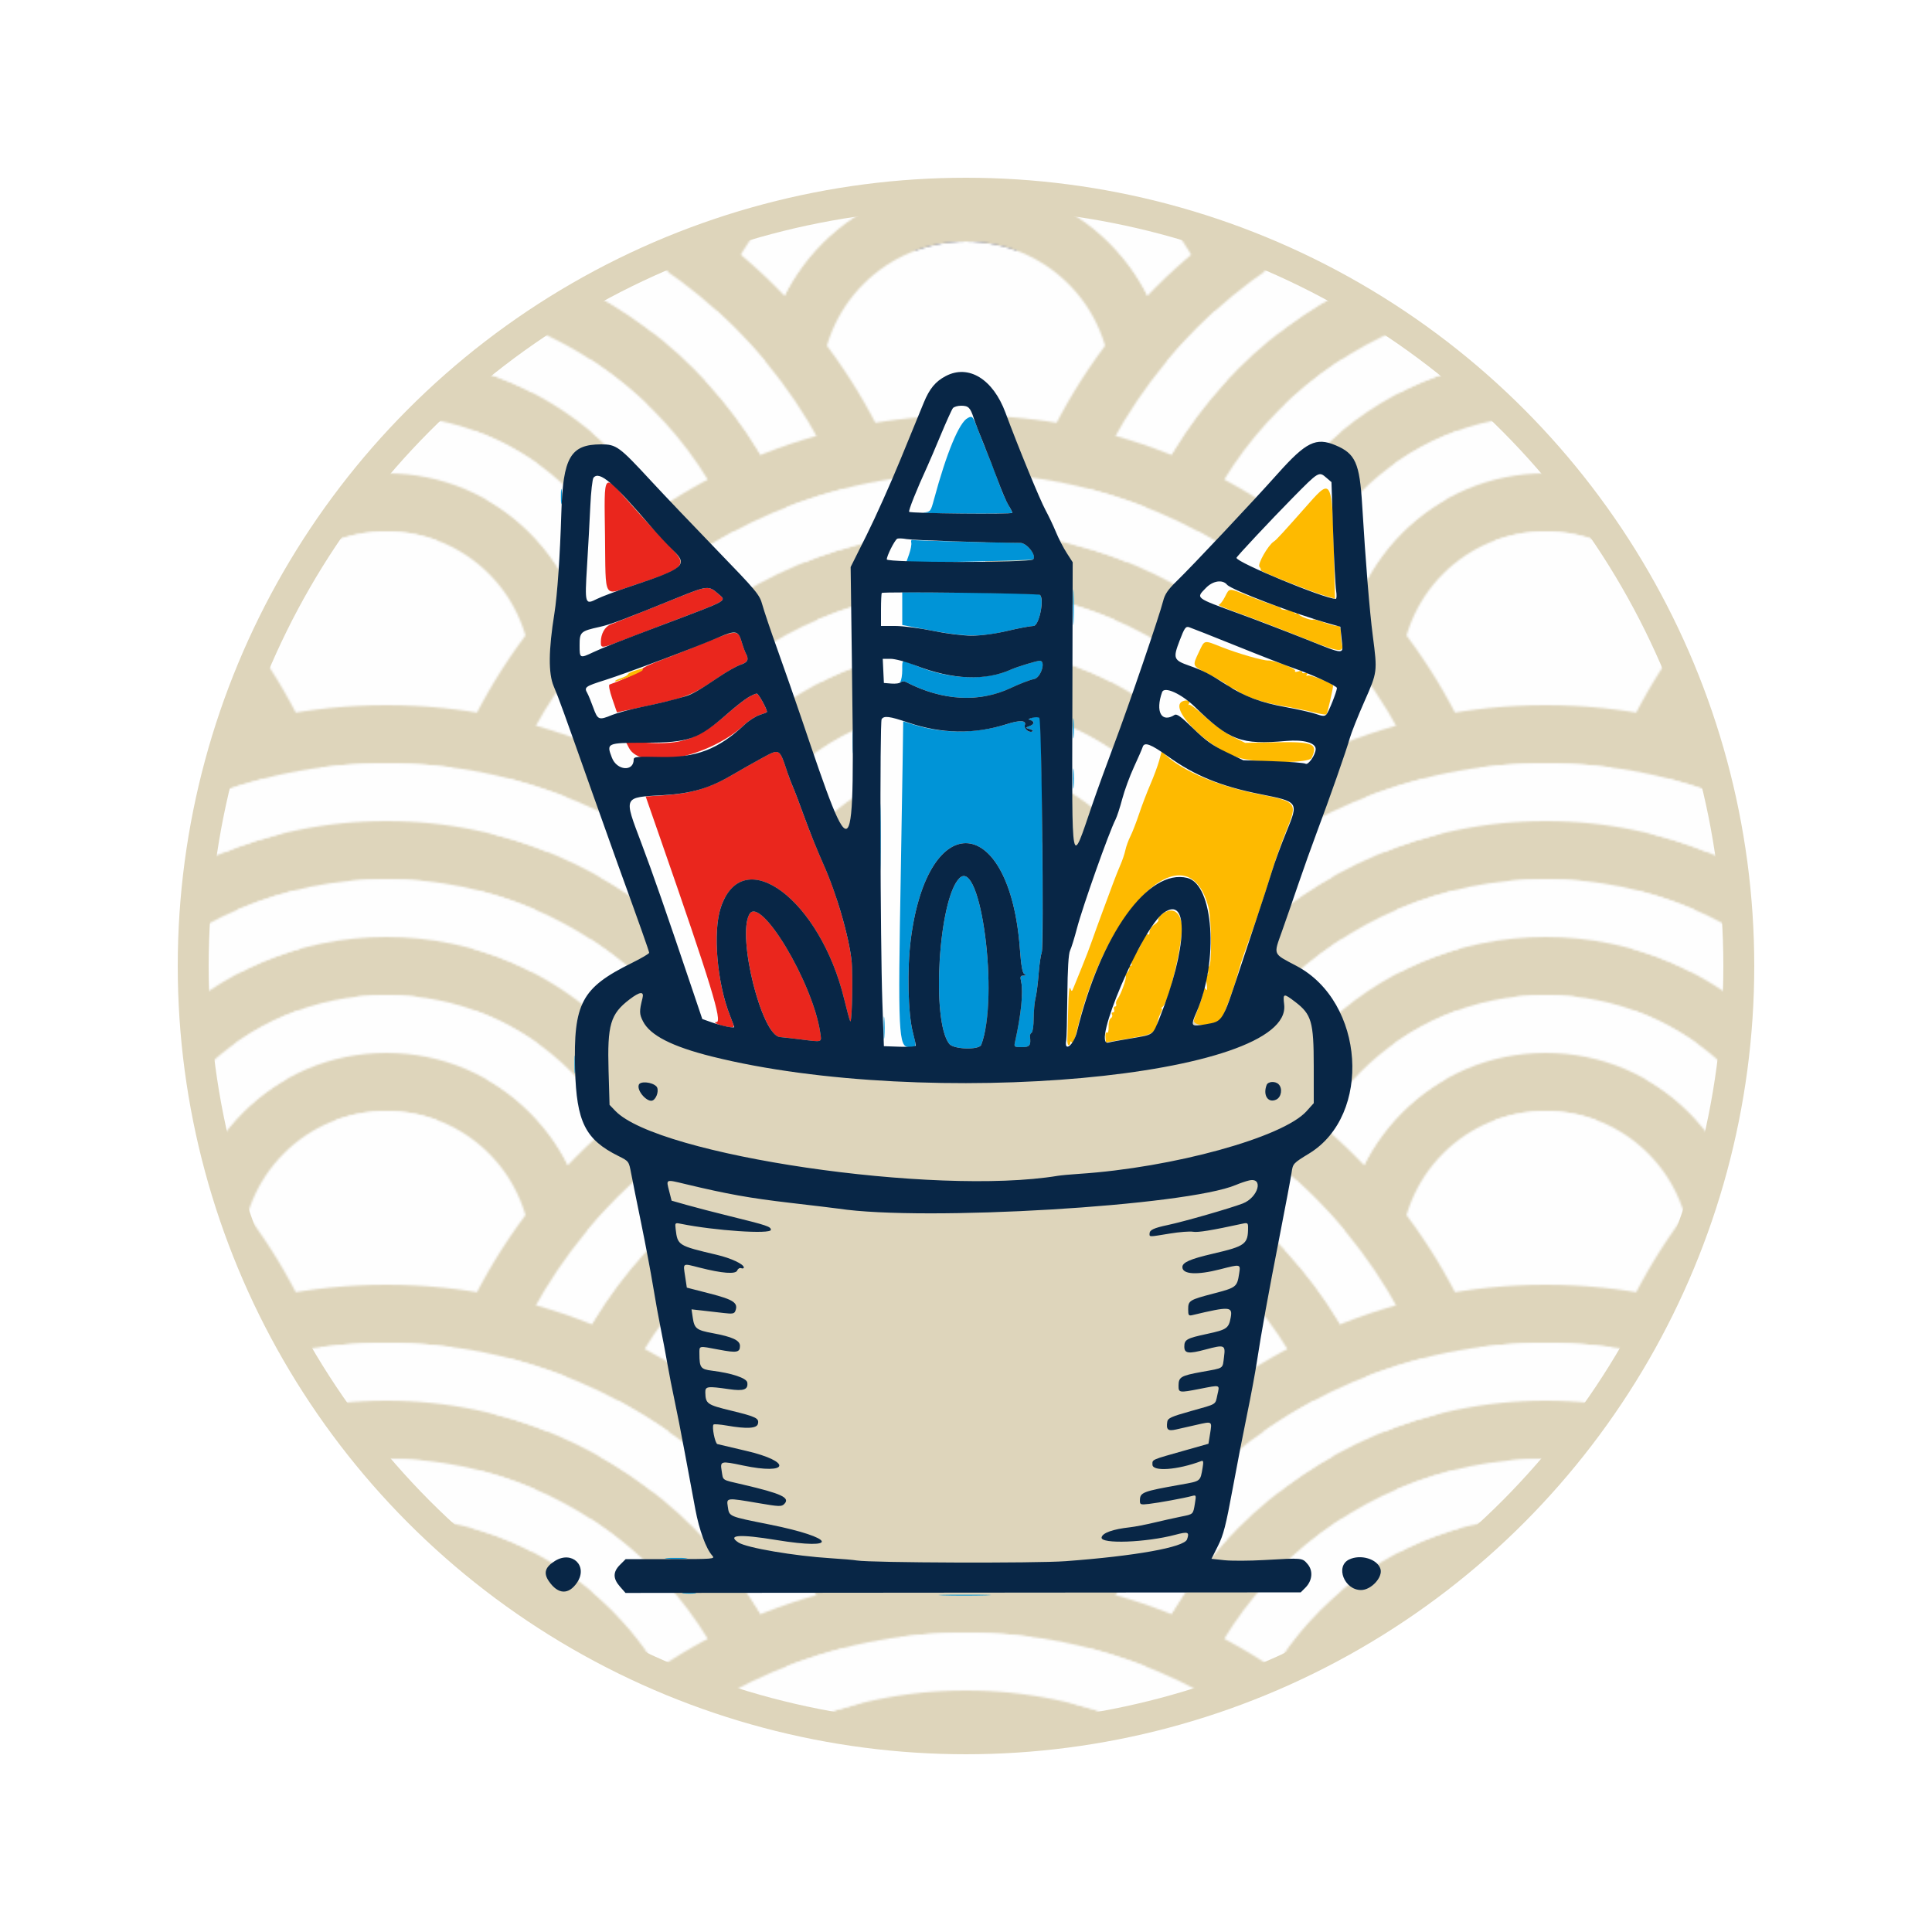 <svg xmlns="http://www.w3.org/2000/svg" width="1000" height="1000" viewBox="0 0 1000 1000" version="1.1">

<defs>
    <g id="wave">
        <circle cx="0" cy="0" r="15" stroke="#ded5bb" stroke-width="5" fill="none" />
        <circle cx="0" cy="0" r="25" stroke="#ded5bb" stroke-width="5" fill="none" />
        <circle cx="0" cy="0" r="35" stroke="#ded5bb" stroke-width="5" fill="none" />
        <circle cx="0" cy="0" r="45" stroke="#ded5bb" stroke-width="5" fill="none" />

        <circle cx="0" cy="0" r="12.5" stroke="none" stroke-width="5" fill="#fefefe" />
        <circle cx="0" cy="0" r="20" stroke="#fefefe" stroke-width="5" fill="none" />
        <circle cx="0" cy="0" r="30" stroke="#fefefe" stroke-width="5" fill="none" />
        <circle cx="0" cy="0" r="40" stroke="#fefefe" stroke-width="5" fill="none" />
    </g>

    <pattern id="pattern-waves" viewBox="0,0,100,50" x="500" y="650" width="600" height="300" patternUnits="userSpaceOnUse">
        <use href="#wave" x="50" y="0" />
        <use href="#wave" x="0" y="25" />
        <use href="#wave" x="100" y="25" />
        <use href="#wave" x="50" y="50" />
        <use href="#wave" x="100" y="75" />
        <use href="#wave" x="0" y="75" />
    </pattern>
</defs>

<circle cx="500" cy="500" r="400" fill="#2a2c41" />

<circle cx="500" cy="500" r="400" fill="url(#pattern-waves)" stroke="#ded5bb" stroke-width="16px" />

<path d="M 360 535 L 295 345 L 300 240 L 320 240 L 385 545 Z" stroke="none" fill="#fefefe"/>

<path d="M 450 550 L 450 295 L 490 200 L 510 205 L 510 550 Z" stroke="none" fill="#fefefe"/>

<path d="M 545 550 L 550 475 L 615 305 L 680 240 L 695 245 L 695 375 L 645 520 Z" stroke="none" fill="#fefefe"/>

<path d="M 348.148 277.417 C 348.564 311.019, 347.010 308.281, 362.699 303.051 C 390.805 293.683, 391.489 292.881, 380.750 281.892 C 376.212 277.249, 367.637 267.949, 361.694 261.225 C 346.810 244.386, 347.724 243.293, 348.148 277.417 M 386.500 309.047 C 379.900 311.732, 369.775 315.791, 364 318.068 C 358.225 320.344, 352.356 322.673, 350.957 323.244 C 348.045 324.433, 346 328.127, 346 332.199 C 346 335.808, 345.989 335.810, 359.784 330.439 C 366.228 327.930, 375.100 324.516, 379.500 322.852 C 413.041 310.166, 411.183 311.246, 406.517 307.149 C 401.912 303.106, 400.860 303.206, 386.500 309.047 M 399.500 332.857 C 391.800 336.033, 381.367 340.154, 376.316 342.014 C 371.265 343.874, 367.215 345.851, 367.316 346.406 C 367.460 347.196, 358.549 351.388, 350.500 354.316 C 349.909 354.531, 350.489 357.553, 351.915 361.700 L 354.330 368.721 365.415 366.371 C 390.546 361.044, 392.716 360.214, 407.104 350.425 C 411.286 347.580, 416.349 344.710, 418.354 344.048 C 422.061 342.825, 422.747 341.352, 421.059 338.236 C 420.542 337.281, 419.530 334.475, 418.809 332 C 417.048 325.947, 416.155 325.986, 399.500 332.857 M 422.033 361.121 C 420.126 362.284, 415.626 365.812, 412.033 368.962 C 396.429 382.642, 388.040 385.663, 369.150 384.404 L 358.801 383.714 360.540 387.107 C 366.771 399.264, 402.251 392.088, 420.500 374.981 C 422.700 372.919, 426.188 370.694, 428.250 370.038 C 430.313 369.382, 432 368.712, 432 368.550 C 432 366.897, 427.619 359.001, 426.703 359.004 C 426.041 359.006, 423.940 359.959, 422.033 361.121 M 428.500 392.873 C 424.650 394.975, 417.900 398.800, 413.500 401.373 C 402.662 407.711, 392.845 410.676, 379.804 411.549 L 369.201 412.259 376.727 433.880 C 403.036 509.460, 409.007 528.960, 405.861 529.030 C 403.513 529.083, 407.101 530.672, 411.250 531.417 C 415.655 532.208, 415.570 532.500, 412.886 525.787 C 406.137 508.904, 403.859 482.340, 408.079 469.718 C 419.473 435.642, 459.665 465.720, 472.074 517.610 C 473.243 522.500, 474.574 527.400, 475.032 528.500 C 475.815 530.380, 476.427 512.802, 476.007 500.500 C 475.613 488.946, 468.587 463.764, 461.135 447.196 C 458.339 440.979, 453.981 430.179, 451.451 423.196 C 448.921 416.213, 446.240 409.150, 445.493 407.500 C 444.746 405.850, 443.459 402.475, 442.633 400 C 438.282 386.957, 438.831 387.234, 428.500 392.873 M 422.831 473.250 C 416.466 484.811, 429.259 536.017, 438.704 536.783 C 440.242 536.908, 445.088 537.458, 449.474 538.005 C 461.035 539.448, 460.333 539.703, 459.530 534.349 C 455.634 508.368, 428.432 463.080, 422.831 473.250" stroke="none" fill="#ea261d" fill-rule="evenodd" transform="translate(-35 0)"/>
<path d="M 535.962 216.327 C 531.497 218.544, 524.986 234.232, 518.375 258.699 C 516.753 264.703, 516.588 264.909, 513.100 265.280 C 511.120 265.491, 520.638 265.739, 534.250 265.832 C 547.862 265.924, 559 265.743, 559 265.428 C 559 265.114, 557.923 262.976, 556.607 260.678 C 555.291 258.380, 553.210 253.575, 551.983 250 C 550.756 246.425, 548.610 240.800, 547.215 237.500 C 545.819 234.200, 543.270 227.811, 541.550 223.302 C 538.473 215.232, 538.385 215.123, 535.962 216.327 M 325.320 257 C 325.320 260.575, 325.502 262.038, 325.723 260.250 C 325.945 258.462, 325.945 255.537, 325.723 253.750 C 325.502 251.963, 325.320 253.425, 325.320 257 M 506.661 280.825 C 506.900 281.746, 506.393 284.485, 505.535 286.912 L 503.974 291.324 536.644 290.672 C 554.612 290.314, 569.538 289.796, 569.813 289.521 C 571.711 287.622, 566.502 280.999, 563.098 280.983 C 550.730 280.926, 508.304 279.802, 507.363 279.506 C 506.723 279.305, 506.416 279.881, 506.661 280.825 M 590.400 314.500 C 590.401 322.750, 590.556 325.992, 590.744 321.704 C 590.932 317.417, 590.931 310.667, 590.742 306.704 C 590.552 302.742, 590.399 306.250, 590.400 314.500 M 502.004 315 L 502.008 323.500 516.754 326.294 C 534.794 329.712, 542.826 329.754, 556.597 326.500 C 562.416 325.125, 568.425 324, 569.951 324 C 572.842 324, 575.635 310.235, 573.231 307.831 C 572.747 307.347, 556.523 306.850, 537.176 306.726 L 502 306.500 502.004 315 M 502 346.800 C 502 349.440, 501.550 352.140, 501 352.800 C 500.293 353.648, 500.331 353.728, 501.128 353.072 C 501.764 352.549, 502.965 352.511, 503.878 352.985 C 522.716 362.763, 541.859 363.838, 558.317 356.042 C 562.818 353.910, 568.188 351.853, 570.250 351.471 C 573.786 350.817, 576.515 342, 573.182 342 C 571.718 342, 561.580 345.088, 558.500 346.472 C 544.982 352.546, 526.312 351.769, 508.780 344.403 C 501.526 341.355, 502 341.188, 502 346.800 M 590.349 377 C 590.349 381.675, 590.522 383.587, 590.732 381.250 C 590.943 378.913, 590.943 375.087, 590.732 372.750 C 590.522 370.413, 590.349 372.325, 590.349 377 M 568 372 C 566.718 372.828, 566.754 372.972, 568.250 372.985 C 570.711 373.006, 570.431 374.905, 567.824 375.869 C 565.653 376.672, 565.654 376.676, 568.074 377.405 C 569.557 377.851, 570.001 378.339, 569.216 378.662 C 567.464 379.382, 564.786 377, 565.438 375.302 C 566.385 372.833, 562.877 372.646, 556.123 374.807 C 540.590 379.776, 523.501 379.894, 508.184 375.139 L 502.500 373.374 502.186 395.437 C 502.013 407.572, 501.589 433.025, 501.245 452 C 499.739 535.028, 500.070 542, 505.519 542 C 509.512 542, 509.505 542.030, 507.486 534.299 C 504.969 524.659, 504.460 501.586, 506.425 486.221 C 515.268 417.106, 557.807 420.983, 562.911 491.370 C 563.503 499.536, 564.197 503.510, 565.136 504.105 C 566.191 504.774, 566.086 504.973, 564.671 504.985 C 563.126 504.998, 562.954 505.506, 563.565 508.250 C 564.718 513.427, 563.492 525.372, 560.383 539.250 C 559.788 541.904, 559.910 542, 563.883 542 C 568.055 542, 568.687 541.148, 568.092 536.325 C 568.012 535.679, 568.409 534.865, 568.973 534.516 C 569.538 534.167, 570.011 530.871, 570.024 527.191 C 570.037 523.511, 570.478 518.700, 571.003 516.500 C 571.529 514.300, 572.245 508.680, 572.595 504.011 C 572.945 499.342, 573.663 494.392, 574.191 493.011 C 575.122 490.574, 574.280 373.398, 573.319 371.750 C 572.709 370.704, 569.794 370.841, 568 372 M 476.360 384 C 476.360 389.225, 476.529 391.363, 476.735 388.750 C 476.941 386.137, 476.941 381.863, 476.735 379.250 C 476.529 376.637, 476.360 378.775, 476.360 384 M 590.349 403 C 590.349 407.675, 590.522 409.587, 590.732 407.250 C 590.943 404.913, 590.943 401.087, 590.732 398.750 C 590.522 396.413, 590.349 398.325, 590.349 403 M 490.440 433.500 C 490.440 448.900, 490.579 455.060, 490.748 447.189 C 490.917 439.319, 490.917 426.719, 490.747 419.189 C 490.578 411.660, 490.439 418.100, 490.440 433.500 M 531.572 454.571 C 520.788 465.355, 516.937 528.497, 526.342 540.325 C 528.613 543.182, 541.838 543.556, 542.889 540.793 C 552.224 516.240, 542.673 443.470, 531.572 454.571 M 492.360 532 C 492.360 537.225, 492.529 539.362, 492.735 536.750 C 492.941 534.138, 492.941 529.862, 492.735 527.250 C 492.529 524.638, 492.360 526.775, 492.360 532 M 332.336 551 C 332.336 555.125, 332.513 556.813, 332.728 554.750 C 332.944 552.688, 332.944 549.313, 332.728 547.250 C 332.513 545.188, 332.336 546.875, 332.336 551 M 732.320 561 C 732.320 564.575, 732.502 566.038, 732.723 564.250 C 732.945 562.462, 732.945 559.538, 732.723 557.750 C 732.502 555.962, 732.320 557.425, 732.320 561 M 505.250 560.728 C 507.313 560.944, 510.688 560.944, 512.750 560.728 C 514.813 560.513, 513.125 560.336, 509 560.336 C 504.875 560.336, 503.188 560.513, 505.250 560.728 M 502.768 609.725 C 504.565 609.947, 507.265 609.943, 508.768 609.715 C 510.271 609.486, 508.800 609.304, 505.500 609.310 C 502.200 609.315, 500.971 609.502, 502.768 609.725 M 546.292 609.742 C 550.027 609.935, 555.877 609.934, 559.292 609.739 C 562.706 609.545, 559.650 609.387, 552.500 609.389 C 545.350 609.390, 542.556 609.550, 546.292 609.742 M 564.750 627.723 C 566.538 627.945, 569.462 627.945, 571.250 627.723 C 573.038 627.502, 571.575 627.320, 568 627.320 C 564.425 627.320, 562.962 627.502, 564.750 627.723 M 380.250 806.735 C 382.863 806.941, 387.137 806.941, 389.750 806.735 C 392.363 806.529, 390.225 806.360, 385 806.360 C 379.775 806.360, 377.637 806.529, 380.250 806.735 M 388.768 824.725 C 390.565 824.947, 393.265 824.943, 394.768 824.715 C 396.271 824.486, 394.800 824.304, 391.500 824.310 C 388.200 824.315, 386.971 824.502, 388.768 824.725 M 523.195 825.746 C 529.077 825.922, 538.977 825.923, 545.195 825.747 C 551.413 825.571, 546.600 825.427, 534.500 825.426 C 522.400 825.425, 517.313 825.569, 523.195 825.746" stroke="none" fill="#0094d7" fill-rule="evenodd" transform="translate(-35 0)"/>
<path d="M 712.829 260.159 C 698.984 275.820, 695.574 279.532, 694.346 280.281 C 691.435 282.057, 685.759 292.005, 686.883 293.359 C 687.488 294.088, 687.778 294.889, 687.528 295.139 C 686.976 295.690, 713.397 306.201, 720.744 308.353 L 725.987 309.888 725.460 287.194 C 724.561 248.503, 724.067 247.446, 712.829 260.159 M 669 309 C 667.878 311.200, 666.406 313.030, 665.730 313.066 C 665.053 313.102, 668.775 314.687, 674 316.588 C 686.217 321.032, 696.182 324.869, 713.253 331.705 C 727.408 337.372, 730.711 337.782, 729.627 333.738 C 729.297 332.507, 729.021 329.813, 729.014 327.750 C 729.002 324.678, 728.640 324, 727.011 324 C 725.917 324, 722.790 323.152, 720.062 322.116 C 717.334 321.079, 714.888 320.445, 714.626 320.707 C 713.912 321.421, 707 318.732, 707 317.740 C 707 317.268, 706.588 317.136, 706.085 317.447 C 705.582 317.758, 705.011 317.533, 704.815 316.946 C 704.620 316.359, 703.006 315.838, 701.230 315.787 C 699.453 315.737, 698 315.385, 698 315.006 C 698 314.627, 696.087 313.748, 693.750 313.053 C 691.413 312.358, 685.700 310.262, 681.056 308.395 C 670.679 304.223, 671.457 304.184, 669 309 M 655.573 337.438 C 652.167 344.637, 652.132 344.520, 658.750 347.957 C 666.548 352.007, 670.435 354.353, 670.833 355.250 C 671.017 355.663, 671.622 356, 672.179 356 C 672.736 356, 674.386 356.836, 675.846 357.859 C 680.115 360.848, 689.138 363.793, 699.167 365.471 C 704.300 366.330, 711.319 367.769, 714.764 368.669 C 718.210 369.569, 721.277 370.056, 721.581 369.752 C 722.067 369.267, 725 356.507, 725 354.881 C 725 353.767, 712.862 348.967, 711.762 349.647 C 711.079 350.069, 710.988 349.829, 711.510 348.985 C 712.104 348.023, 711.872 347.835, 710.664 348.299 C 709.749 348.650, 709 348.471, 709 347.901 C 709 347.300, 708.108 347.148, 706.875 347.540 C 705.595 347.946, 704.989 347.827, 705.351 347.242 C 706.016 346.165, 694.668 341.765, 691.500 341.871 C 688.630 341.967, 675.722 338.252, 667.224 334.884 C 657.954 331.210, 658.584 331.072, 655.573 337.438 M 363.250 347.247 C 361.462 347.820, 360 348.639, 360 349.067 C 360 349.495, 358.395 350.375, 356.433 351.022 C 354.471 351.670, 353.066 352.400, 353.311 352.644 C 353.912 353.245, 366.874 348.013, 367.568 346.890 C 368.229 345.820, 367.513 345.879, 363.250 347.247 M 647.929 362.715 C 637.656 365.088, 661.229 388.780, 677.650 392.585 C 689.043 395.225, 712.674 395.010, 713.930 392.255 C 717.281 384.899, 714.829 383.844, 695.223 384.208 L 679.473 384.500 672.986 381.282 C 669.382 379.494, 663.114 374.956, 658.879 371.069 C 654.688 367.222, 650.904 364.395, 650.469 364.787 C 650.035 365.179, 649.984 364.969, 650.356 364.319 C 651.162 362.912, 650.103 362.212, 647.929 362.715 M 634.974 393.709 C 634.254 396.344, 632.206 401.875, 630.423 406 C 628.640 410.125, 626.007 417.022, 624.572 421.326 C 623.137 425.630, 621.126 430.805, 620.104 432.826 C 619.081 434.847, 617.908 438.075, 617.498 440 C 617.087 441.925, 615.959 445.300, 614.991 447.500 C 614.022 449.700, 612.314 453.975, 611.195 457 C 610.077 460.025, 607.570 466.775, 605.626 472 C 603.682 477.225, 601.235 483.975, 600.189 487 C 599.142 490.025, 596.814 496.100, 595.014 500.500 C 593.215 504.900, 591.296 509.625, 590.750 511 C 589.806 513.376, 589.716 513.401, 588.948 511.500 C 588.458 510.286, 588.040 514.415, 587.884 522 C 587.743 528.875, 587.552 535.962, 587.460 537.750 C 587.369 539.538, 587.677 541, 588.147 541 C 588.616 541, 589.007 540.438, 589.015 539.750 C 589.027 538.758, 589.195 538.760, 589.830 539.760 C 590.325 540.539, 591.314 538.116, 592.425 533.406 C 607.744 468.423, 649.827 428.945, 660.485 469.557 C 662.198 476.087, 662.310 501.310, 660.621 500.266 C 660.118 499.955, 659.934 500.876, 660.211 502.321 C 660.495 503.807, 660.308 504.690, 659.778 504.363 C 659.217 504.016, 659.104 505.723, 659.494 508.643 C 659.967 512.186, 659.857 513.094, 659.087 512 C 658.195 510.734, 658.021 510.812, 657.971 512.500 C 657.939 513.600, 657.234 516.300, 656.406 518.500 C 655.577 520.700, 654.766 522.950, 654.603 523.500 C 654.441 524.050, 653.776 525.800, 653.126 527.389 C 651.244 531.988, 664.548 531.145, 667.611 526.471 C 668.714 524.787, 674.012 510.421, 674.879 506.760 C 674.976 506.354, 675.233 505.454, 675.451 504.760 C 675.670 504.067, 676.367 501.700, 677 499.500 C 677.634 497.300, 679.417 492.125, 680.963 488 C 684.453 478.689, 689.068 464.885, 693.502 450.500 C 695.366 444.450, 698.716 435.038, 700.946 429.585 C 706.731 415.437, 706.367 414.971, 686.500 411.059 C 665.787 406.981, 647.446 399.286, 638.392 390.876 L 636.283 388.917 634.974 393.709 M 639 471.709 C 636.642 472.577, 633.996 475.184, 634.555 476.090 C 634.835 476.542, 633.924 477.659, 632.532 478.571 C 631.139 479.483, 630 481.153, 630 482.282 C 630 483.410, 629.707 484.040, 629.349 483.682 C 628.571 482.904, 626.077 485.969, 626.032 487.759 C 626.014 488.451, 624.676 490.845, 623.058 493.078 C 621.440 495.312, 620.363 497.783, 620.665 498.570 C 620.967 499.356, 620.689 500, 620.048 500 C 619.407 500, 619.138 500.414, 619.450 500.919 C 619.763 501.425, 619.361 502.496, 618.557 503.300 C 617.753 504.104, 617.346 505.013, 617.654 505.320 C 618.332 505.999, 615.134 514.909, 613.461 517 C 612.801 517.825, 612.465 519.063, 612.714 519.750 C 612.963 520.438, 612.693 521, 612.115 521 C 611.536 521, 611.322 521.675, 611.638 522.500 C 611.955 523.325, 611.689 524, 611.048 524 C 610.407 524, 610.191 524.500, 610.569 525.112 C 610.947 525.723, 610.674 526.583, 609.963 527.023 C 609.241 527.469, 608.730 529.426, 608.806 531.452 C 608.888 533.629, 608.545 534.837, 607.950 534.469 C 607.366 534.108, 607.047 535.030, 607.175 536.708 L 607.392 539.561 619.446 537.502 C 632.209 535.322, 633.237 534.691, 634.283 528.398 C 634.456 527.354, 635.154 525.487, 635.834 524.250 C 636.514 523.013, 636.717 521.993, 636.285 521.985 C 635.853 521.976, 636.022 521.638, 636.659 521.232 C 640.161 519.003, 647.989 484.696, 646.591 477.703 C 645.552 472.508, 642.780 470.320, 639 471.709" stroke="none" fill="#feba00" fill-rule="evenodd"  transform="translate(-35 0)"/>
<path d="M 335 510 L 335 530 L 460 555 L 540 555 L 645 530 L 650 500 L 680 520 L 680 580 L 655 600 L 615 815 L 375 815 L 330 595 L 300 575 L 300 530 L 330 500 Z" fill="#ded5bb"/>
<path d="M 524.500 194.659 C 519.181 197.458, 516.115 201.170, 513.139 208.412 C 511.538 212.311, 506.102 225.567, 501.059 237.872 C 496.017 250.176, 488.156 267.726, 483.590 276.872 L 475.289 293.500 475.914 340.500 C 477.405 452.513, 477.232 452.722, 449.890 372 C 446.630 362.375, 441.061 346.400, 437.514 336.500 C 433.967 326.600, 430.393 316.017, 429.572 312.983 C 428.170 307.801, 426.729 306.070, 405.790 284.427 C 393.530 271.755, 378.327 255.787, 372.004 248.944 C 355.471 231.049, 354.038 230, 346.131 230 C 330.285 230, 326.390 236.715, 325.540 265.500 C 324.895 287.331, 323.464 308.103, 321.958 317.500 C 318.899 336.577, 318.783 348.546, 321.594 355.200 C 324.302 361.610, 326.142 366.686, 341.462 410 C 346.228 423.475, 352.166 440.125, 354.659 447 C 366.393 479.370, 371 492.384, 371 493.158 C 371 493.622, 366.963 495.995, 362.029 498.432 C 335.972 511.304, 331.754 519.214, 332.663 553.500 C 333.384 580.695, 337.941 589.821, 355.052 598.334 C 360.479 601.034, 360.505 601.069, 361.671 607.272 C 362.315 610.698, 364.654 622.327, 366.870 633.115 C 369.085 643.904, 371.848 658.529, 373.009 665.615 C 374.171 672.702, 375.949 682.550, 376.962 687.500 C 377.976 692.450, 379.550 700.775, 380.461 706 C 381.372 711.225, 382.999 719.550, 384.078 724.500 C 385.157 729.450, 387.582 741.825, 389.468 752 C 391.354 762.175, 393.816 775.400, 394.938 781.388 C 396.932 792.023, 400.474 801.657, 403.702 805.223 C 405.238 806.921, 404.275 807, 382.078 807 L 358.846 807 355.923 809.923 C 352.206 813.640, 352.194 817.013, 355.884 821.215 L 358.768 824.500 533.510 824.351 L 708.252 824.203 710.657 821.798 C 714.296 818.158, 714.772 813.009, 711.789 809.541 C 709.017 806.318, 709.242 806.339, 689.438 807.470 C 681.703 807.912, 672.378 807.952, 668.714 807.560 L 662.052 806.846 665.435 800.128 C 668.231 794.578, 669.536 789.509, 672.947 770.955 C 675.218 758.605, 678.618 741.075, 680.502 732 C 682.386 722.925, 684.649 710.775, 685.531 705 C 687.915 689.393, 691.478 669.733, 697.492 639 C 700.452 623.875, 703.172 609.405, 703.536 606.844 C 704.187 602.275, 704.356 602.092, 712.595 597.057 C 745.265 577.093, 741.372 518.647, 706.130 499.990 C 693.574 493.343, 694.095 494.593, 698.595 481.905 C 700.624 476.182, 704.431 465.200, 707.055 457.500 C 709.679 449.800, 713.935 437.875, 716.514 431 C 723.251 413.041, 731.897 388.369, 733.608 382.220 C 734.417 379.317, 737.811 370.767, 741.151 363.220 C 747.987 347.778, 747.985 347.793, 745.545 329 C 743.905 316.374, 741.843 290.958, 740.057 261.375 C 738.748 239.691, 736.548 234.763, 726.257 230.463 C 716.149 226.239, 711.022 228.755, 696.421 245.102 C 682.805 260.346, 652.254 292.824, 643.840 301 C 639.569 305.149, 637.905 307.605, 637.061 311 C 635.190 318.532, 619.193 365.348, 611.777 385 C 607.937 395.175, 602.795 409.350, 600.350 416.500 C 589.211 449.083, 589.867 452.397, 590.058 364.507 L 590.218 291.015 587.098 286.153 C 585.382 283.478, 582.888 278.638, 581.557 275.395 C 580.225 272.153, 577.789 267.025, 576.143 264 C 573.218 258.625, 561.994 231.315, 555.440 213.629 C 548.979 196.191, 536.328 188.434, 524.500 194.659 M 528.223 211.250 C 527.661 211.938, 524.860 218.115, 521.998 224.978 C 519.137 231.842, 515.963 239.267, 514.945 241.478 C 509.518 253.275, 505.073 264.406, 505.583 264.918 C 506.427 265.764, 559 266.279, 559 265.442 C 559 265.054, 558.081 263.249, 556.957 261.431 C 555.834 259.613, 553.392 253.935, 551.531 248.813 C 549.671 243.691, 546.382 235.225, 544.223 230 C 542.064 224.775, 539.722 218.700, 539.018 216.500 C 537.258 210.994, 536.261 210, 532.500 210 C 530.710 210, 528.785 210.563, 528.223 211.250 M 704.018 257.750 C 692.723 269.209, 675.002 288.132, 675.001 288.736 C 674.994 291.090, 720.471 309.900, 726.378 309.987 C 726.861 309.994, 726.948 308.087, 726.572 305.750 C 726.196 303.413, 725.500 289.808, 725.026 275.518 L 724.163 249.537 721.525 247.268 C 717.642 243.928, 717.641 243.928, 704.018 257.750 M 342.201 247.257 C 341.627 247.949, 340.882 254.587, 340.544 262.007 C 340.207 269.428, 339.447 283.304, 338.857 292.841 C 337.628 312.682, 337.774 313.176, 343.953 310.024 C 346.258 308.848, 354.275 305.848, 361.768 303.357 C 389.091 294.274, 391.269 292.415, 383.439 284.863 C 380.381 281.913, 375.382 276.575, 372.330 273 C 352.492 249.760, 345.256 243.577, 342.201 247.257 M 499.327 278.893 C 497.875 279.959, 494 287.707, 494 289.545 C 494 291.284, 568.028 291.305, 569.766 289.567 C 571.700 287.633, 566.547 280.999, 563.098 280.983 C 546.001 280.904, 507.659 279.633, 504.327 279.036 C 502.032 278.624, 499.782 278.560, 499.327 278.893 M 659.196 304.298 C 653.926 309.735, 653.284 309.238, 676.500 317.688 C 684.750 320.692, 699.981 326.521, 710.347 330.644 C 731.873 339.204, 730.280 339.189, 729.423 330.824 L 728.764 324.396 723.132 322.819 C 705.250 317.815, 672.300 305.272, 670.113 302.637 C 667.784 299.830, 662.790 300.590, 659.196 304.298 M 386.500 309.035 C 357.137 320.951, 351.130 323.205, 345.302 324.498 C 335.460 326.683, 335 327.108, 335 334.035 C 335 340.833, 335.092 340.878, 342.228 337.517 C 346.985 335.276, 355.288 332.010, 379.500 322.852 C 413.041 310.166, 411.183 311.246, 406.517 307.149 C 401.914 303.108, 400.864 303.207, 386.500 309.035 M 491.416 306.917 C 491.187 307.146, 491 311.083, 491 315.667 L 491 324 498.369 324 C 502.423 324, 511.169 325.125, 517.806 326.500 C 524.870 327.964, 533.219 329, 537.945 329 C 543.066 329, 549.883 328.086, 556.597 326.500 C 562.416 325.125, 568.425 324, 569.951 324 C 572.789 324, 575.657 310.243, 573.305 307.912 C 572.497 307.112, 492.197 306.135, 491.416 306.917 M 645.554 331.616 C 642.052 340.789, 642.406 341.698, 650.596 344.573 C 657.751 347.086, 661.062 348.786, 669.807 354.444 C 679.243 360.548, 687.432 363.625, 700.615 366.021 C 706.881 367.160, 713.892 368.756, 716.195 369.569 C 719.580 370.763, 720.610 370.802, 721.573 369.773 C 722.725 368.541, 727 357.771, 727 356.102 C 727 355.058, 713.510 348.866, 704.986 345.997 C 701.419 344.796, 688.150 339.641, 675.500 334.542 C 662.850 329.442, 651.591 324.987, 650.479 324.640 C 648.717 324.091, 648.087 324.984, 645.554 331.616 M 406.733 329.981 C 395.644 334.813, 359.268 348.492, 348.250 351.973 C 337.827 355.266, 337.238 355.697, 338.994 358.764 C 339.541 359.719, 340.924 363.087, 342.066 366.250 C 344.391 372.685, 344.943 372.901, 351.815 370.068 C 354.392 369.006, 361.225 367.156, 367 365.958 C 376.501 363.987, 382.896 362.431, 390 360.364 C 393.147 359.448, 397.468 356.932, 407.104 350.403 C 411.286 347.570, 416.349 344.710, 418.354 344.048 C 422.061 342.825, 422.747 341.352, 421.059 338.236 C 420.542 337.281, 419.530 334.475, 418.809 332 C 417.165 326.349, 415.651 326.096, 406.733 329.981 M 492.202 347.250 L 492.500 353.500 496.382 353.818 C 498.517 353.993, 500.712 353.688, 501.260 353.140 C 501.838 352.562, 502.937 352.497, 503.878 352.985 C 522.716 362.763, 541.859 363.838, 558.317 356.042 C 562.818 353.910, 568.188 351.853, 570.250 351.471 C 573.786 350.817, 576.515 342, 573.182 342 C 571.718 342, 561.580 345.088, 558.500 346.472 C 544.896 352.585, 527.956 351.880, 508.772 344.402 C 503.943 342.520, 498.225 341, 495.974 341 L 491.905 341 492.202 347.250 M 636.495 358.250 C 632.908 368.397, 636.176 374.336, 642.981 370.033 C 644.109 369.320, 646.399 370.987, 652.584 377.023 C 658.995 383.281, 662.579 385.851, 669.603 389.225 L 678.500 393.500 694 394 C 702.525 394.275, 710.056 394.860, 710.735 395.299 C 712.141 396.210, 715.990 390.650, 715.996 387.699 C 716.003 384.469, 709.715 382.729, 700.867 383.512 C 677.386 385.590, 671.491 383.399, 653.500 365.908 C 646.448 359.053, 637.618 355.076, 636.495 358.250 M 422.033 361.121 C 420.126 362.284, 415.626 365.812, 412.033 368.962 C 396.186 382.855, 391.952 384.354, 368.302 384.440 C 349.033 384.511, 348.815 384.613, 351.732 392.202 C 354.293 398.862, 363.005 399.578, 362.998 393.128 C 362.997 391.688, 364.596 391.535, 376.841 391.801 C 395.510 392.207, 406.740 387.880, 420.500 374.981 C 422.700 372.919, 426.188 370.694, 428.250 370.038 C 430.313 369.382, 432 368.712, 432 368.550 C 432 366.897, 427.619 359.001, 426.703 359.004 C 426.041 359.006, 423.940 359.959, 422.033 361.121 M 491.334 372.250 C 490.344 373.830, 490.627 487.779, 491.698 518.500 L 492.500 541.500 500.750 541.790 C 505.732 541.966, 509 541.688, 509 541.089 C 509 540.544, 508.319 537.488, 507.486 534.299 C 504.969 524.659, 504.460 501.586, 506.425 486.221 C 515.268 417.106, 557.807 420.983, 562.911 491.370 C 563.503 499.536, 564.197 503.510, 565.136 504.105 C 566.191 504.774, 566.086 504.973, 564.671 504.985 C 563.126 504.998, 562.954 505.506, 563.565 508.250 C 564.718 513.427, 563.492 525.372, 560.383 539.250 C 559.788 541.904, 559.910 542, 563.883 542 C 568.055 542, 568.687 541.148, 568.092 536.325 C 568.012 535.679, 568.409 534.865, 568.973 534.516 C 569.538 534.167, 570.011 530.871, 570.024 527.191 C 570.037 523.511, 570.478 518.700, 571.003 516.500 C 571.529 514.300, 572.245 508.680, 572.595 504.011 C 572.945 499.342, 573.663 494.392, 574.191 493.011 C 575.358 489.958, 574.174 372.924, 572.963 371.623 C 572.514 371.141, 570.876 371.100, 569.323 371.533 C 567.241 372.114, 566.959 372.428, 568.250 372.733 C 570.661 373.303, 570.444 374.900, 567.824 375.869 C 565.653 376.672, 565.654 376.676, 568.074 377.405 C 569.557 377.851, 570.001 378.339, 569.216 378.662 C 567.464 379.382, 564.786 377, 565.438 375.302 C 566.385 372.833, 562.877 372.646, 556.123 374.807 C 539.297 380.189, 522.327 379.904, 504.881 373.944 C 495.438 370.718, 492.523 370.354, 491.334 372.250 M 626.444 386.644 C 626.128 387.665, 624.097 392.325, 621.931 397 C 619.765 401.675, 617.042 409.100, 615.879 413.500 C 614.716 417.900, 613.143 422.715, 612.383 424.200 C 608.977 430.853, 595.407 469.147, 592.433 480.500 C 591.136 485.450, 589.531 490.625, 588.866 492 C 588.061 493.665, 587.588 501.517, 587.452 515.500 C 587.340 527.050, 587.080 537.400, 586.874 538.500 C 585.668 544.945, 590.745 540.938, 592.397 534.140 C 604.653 483.716, 629.312 449.344, 649.583 454.431 C 663.143 457.835, 665.868 497.219, 654.378 523.752 C 651.103 531.316, 651.255 531.518, 659.199 530.135 C 667.961 528.609, 667.650 529.116, 676.750 501.500 C 678.381 496.550, 682.201 485.075, 685.238 476 C 688.276 466.925, 691.925 455.675, 693.347 451 C 694.769 446.325, 698.146 437.100, 700.851 430.500 C 707.228 414.942, 707.308 415.056, 687 410.996 C 666.913 406.981, 653.377 401.434, 639.697 391.613 C 630.661 385.126, 627.304 383.867, 626.444 386.644 M 428.500 392.873 C 424.650 394.975, 417.900 398.800, 413.500 401.373 C 402.095 408.043, 392.715 410.765, 378.346 411.575 C 357.386 412.756, 357.757 411.957, 366.899 436.203 C 373.028 452.459, 379.294 470.467, 394.128 514.469 L 398.500 527.439 403.172 529.094 C 408.470 530.970, 415 532.344, 415 531.582 C 415 531.303, 414.049 528.695, 412.886 525.787 C 406.137 508.904, 403.859 482.340, 408.079 469.718 C 419.473 435.642, 459.665 465.720, 472.074 517.610 C 473.243 522.500, 474.574 527.400, 475.032 528.500 C 475.815 530.380, 476.427 512.802, 476.007 500.500 C 475.613 488.946, 468.587 463.764, 461.135 447.196 C 458.339 440.979, 453.981 430.179, 451.451 423.196 C 448.921 416.213, 446.240 409.150, 445.493 407.500 C 444.746 405.850, 443.459 402.475, 442.633 400 C 438.282 386.957, 438.831 387.234, 428.500 392.873 M 531.572 454.571 C 520.788 465.355, 516.937 528.497, 526.342 540.325 C 528.613 543.182, 541.838 543.556, 542.889 540.793 C 552.224 516.240, 542.673 443.470, 531.572 454.571 M 422.831 473.250 C 416.466 484.811, 429.259 536.017, 438.704 536.783 C 440.242 536.908, 445.088 537.458, 449.474 538.005 C 461.035 539.448, 460.333 539.703, 459.530 534.349 C 455.634 508.368, 428.432 463.080, 422.831 473.250 M 637.329 472.468 C 625.866 480.570, 599.585 542.319, 608.750 539.619 C 609.712 539.336, 615 538.364, 620.500 537.459 C 632.256 535.526, 631.520 536.059, 635.224 526.797 C 649.518 491.055, 650.602 463.088, 637.329 472.468 M 360.839 517.292 C 350.933 524.848, 349.303 530.391, 349.990 554.187 L 350.500 571.874 353.476 574.978 C 375.602 598.051, 518.873 619.086, 582.500 608.602 C 584.150 608.331, 589.100 607.872, 593.500 607.584 C 642.101 604.397, 699.070 588.713, 711.250 575.165 L 715 570.994 714.990 551.747 C 714.979 528.937, 713.856 525.036, 705.460 518.625 C 699.335 513.948, 698.980 514.032, 699.685 519.987 C 704.136 557.566, 514.977 574.725, 403.500 546.855 C 382.870 541.697, 371.527 535.913, 367.829 528.664 C 365.876 524.838, 365.845 523.448, 367.560 516.617 C 368.478 512.958, 366.224 513.185, 360.839 517.292 M 365.652 561.466 C 364.426 564.660, 370.365 571.129, 373.018 569.489 C 375.148 568.172, 376.192 563.764, 374.722 562.293 C 372.461 560.032, 366.413 559.480, 365.652 561.466 M 690.607 561.582 C 688.581 566.861, 691.322 571.086, 695.530 569.168 C 698.249 567.929, 698.975 563.375, 696.800 561.200 C 695.086 559.486, 691.322 559.718, 690.607 561.582 M 681.500 611.005 C 679.850 611.388, 676.820 612.417, 674.767 613.292 C 649.225 624.181, 513.409 632.297, 469 625.590 C 467.625 625.382, 456.375 624.032, 444 622.591 C 423.022 620.146, 411.589 618.097, 389.706 612.859 C 379.375 610.386, 379.753 610.221, 381.359 616.516 L 382.621 621.463 390.561 623.717 C 394.927 624.957, 405.025 627.578, 413 629.543 C 431.993 634.221, 434 634.892, 434 636.557 C 434 638.935, 404.989 636.993, 387.410 633.439 C 384.395 632.829, 384.329 632.896, 384.714 636.157 C 385.714 644.629, 385.914 644.755, 406 649.487 C 413.404 651.232, 420 654.324, 420 656.050 C 420 656.538, 419.383 656.700, 418.629 656.411 C 417.875 656.122, 416.965 656.649, 416.607 657.583 C 415.815 659.646, 408.868 659.120, 397 656.099 C 388.057 653.822, 388.550 653.516, 389.630 660.692 L 390.500 666.477 402.423 669.543 C 414.805 672.727, 417.219 674.380, 415.611 678.570 C 415.076 679.967, 414.080 680.146, 409.733 679.628 C 406.855 679.286, 401.897 678.715, 398.715 678.361 L 392.931 677.716 393.584 682.108 C 394.406 687.633, 395.525 688.501, 403.799 690.032 C 414.107 691.939, 418 693.750, 418 696.640 C 418 700.051, 416.367 700.336, 407.009 698.561 C 396.387 696.546, 396.998 696.413, 397.014 700.750 C 397.040 707.913, 397.649 708.726, 403.545 709.462 C 413.823 710.747, 421.470 713.317, 421.798 715.599 C 422.327 719.277, 419.981 720.133, 412.380 719.034 C 401.081 717.401, 399.989 717.553, 400.070 720.750 C 400.220 726.604, 400.942 727.111, 413.489 730.163 C 426.467 733.320, 428.046 734.107, 427.280 737.037 C 426.667 739.381, 421.444 739.658, 411.277 737.888 C 407.765 737.276, 404.636 737.030, 404.325 737.342 C 403.348 738.318, 405.081 747.100, 406.320 747.452 C 406.969 747.637, 413.634 749.209, 421.131 750.946 C 445.127 756.507, 443.595 763.621, 419.500 758.517 C 408.128 756.109, 407.695 756.216, 408.526 761.250 C 409.403 766.559, 408.172 765.763, 419.656 768.444 C 439.595 773.098, 444.118 775.223, 440.948 778.452 C 439.532 779.894, 438.351 779.855, 427.598 778.017 C 410.938 775.169, 410.999 775.162, 411.693 779.750 C 412.498 785.069, 411.819 784.778, 433.527 789.130 C 467.386 795.920, 470.049 802.539, 436.728 797.089 C 417.765 793.987, 411.130 794.439, 417.250 798.416 C 421.475 801.161, 446.308 805.387, 465 806.541 C 470.775 806.897, 476.850 807.419, 478.500 807.701 C 485.630 808.916, 571.080 809.204, 586.500 808.065 C 622.646 805.395, 647.986 800.845, 649.415 796.770 C 650.758 792.939, 649.977 792.634, 643.340 794.398 C 628.261 798.405, 604.674 799.279, 605.180 795.811 C 605.524 793.460, 610.986 791.495, 619.904 790.516 C 622.326 790.250, 627.951 789.163, 632.404 788.100 C 636.857 787.038, 643.080 785.650, 646.233 785.016 C 652.781 783.700, 652.531 783.938, 653.497 778.104 C 654.204 773.835, 654.157 773.726, 651.863 774.350 C 647.927 775.420, 634.803 777.833, 629.750 778.415 C 625.336 778.923, 625.001 778.804, 625.015 776.731 C 625.045 772.430, 626.171 771.989, 646.231 768.423 C 656.623 766.576, 656.256 766.863, 657.483 759.616 C 657.990 756.621, 657.839 755.846, 656.820 756.230 C 644.509 760.876, 631.500 761.823, 631.500 758.072 C 631.500 755.348, 630.603 755.738, 648.500 750.681 L 660.500 747.289 661.339 742.067 C 662.394 735.495, 662.574 735.613, 654.374 737.480 C 650.593 738.341, 645.778 739.432, 643.673 739.904 C 639.499 740.841, 638.564 740.016, 639.171 735.934 C 639.455 734.024, 641.128 733.264, 651.399 730.378 C 665.203 726.499, 663.924 727.286, 665.123 721.946 C 666.334 716.558, 666.926 716.755, 655.944 718.888 C 645.293 720.956, 644.994 720.910, 645.015 717.191 C 645.041 712.754, 646.180 712.073, 656.853 710.122 C 668.896 707.919, 667.703 708.723, 668.564 702.232 C 669.374 696.121, 668.759 695.881, 659 698.500 C 650.183 700.867, 648 700.576, 648 697.035 C 648 693.365, 649.193 692.697, 659.809 690.418 C 669.987 688.233, 670.987 687.538, 672.013 681.941 C 673.065 676.199, 671.492 676.099, 652.250 680.681 C 650.244 681.159, 650 680.838, 650 677.731 C 650 673.171, 650.593 672.804, 663.305 669.485 C 674.884 666.462, 675.326 666.116, 676.375 659.250 C 677.145 654.205, 677.296 654.239, 666.500 657 C 654.477 660.075, 647 659.631, 647 655.842 C 647 653.423, 651.035 651.653, 662.780 648.918 C 679.696 644.978, 681 644, 681 635.250 C 681 633.045, 680.676 632.820, 678.250 633.347 C 662.097 636.854, 655.025 638.009, 652.500 637.552 C 650.850 637.254, 645.450 637.674, 640.500 638.487 C 629.428 640.305, 630 640.303, 630 638.535 C 630 636.629, 632.164 635.608, 639.500 634.056 C 647.833 632.292, 671.590 625.471, 678.168 622.954 C 686.272 619.853, 689.240 609.209, 681.500 611.005 M 322.230 807.950 C 317.107 811.154, 316.195 814.202, 319.095 818.433 C 323.836 825.353, 329.332 825.599, 333.719 819.089 C 339.485 810.533, 331.098 802.403, 322.230 807.950 M 733.303 807.197 C 726.014 810.718, 730.808 823, 739.470 823 C 744.745 823, 750.870 816.316, 749.513 812.041 C 747.888 806.921, 739.230 804.333, 733.303 807.197" stroke="none" fill="#082646" fill-rule="evenodd"  transform="translate(-35 0)"/>
</svg>